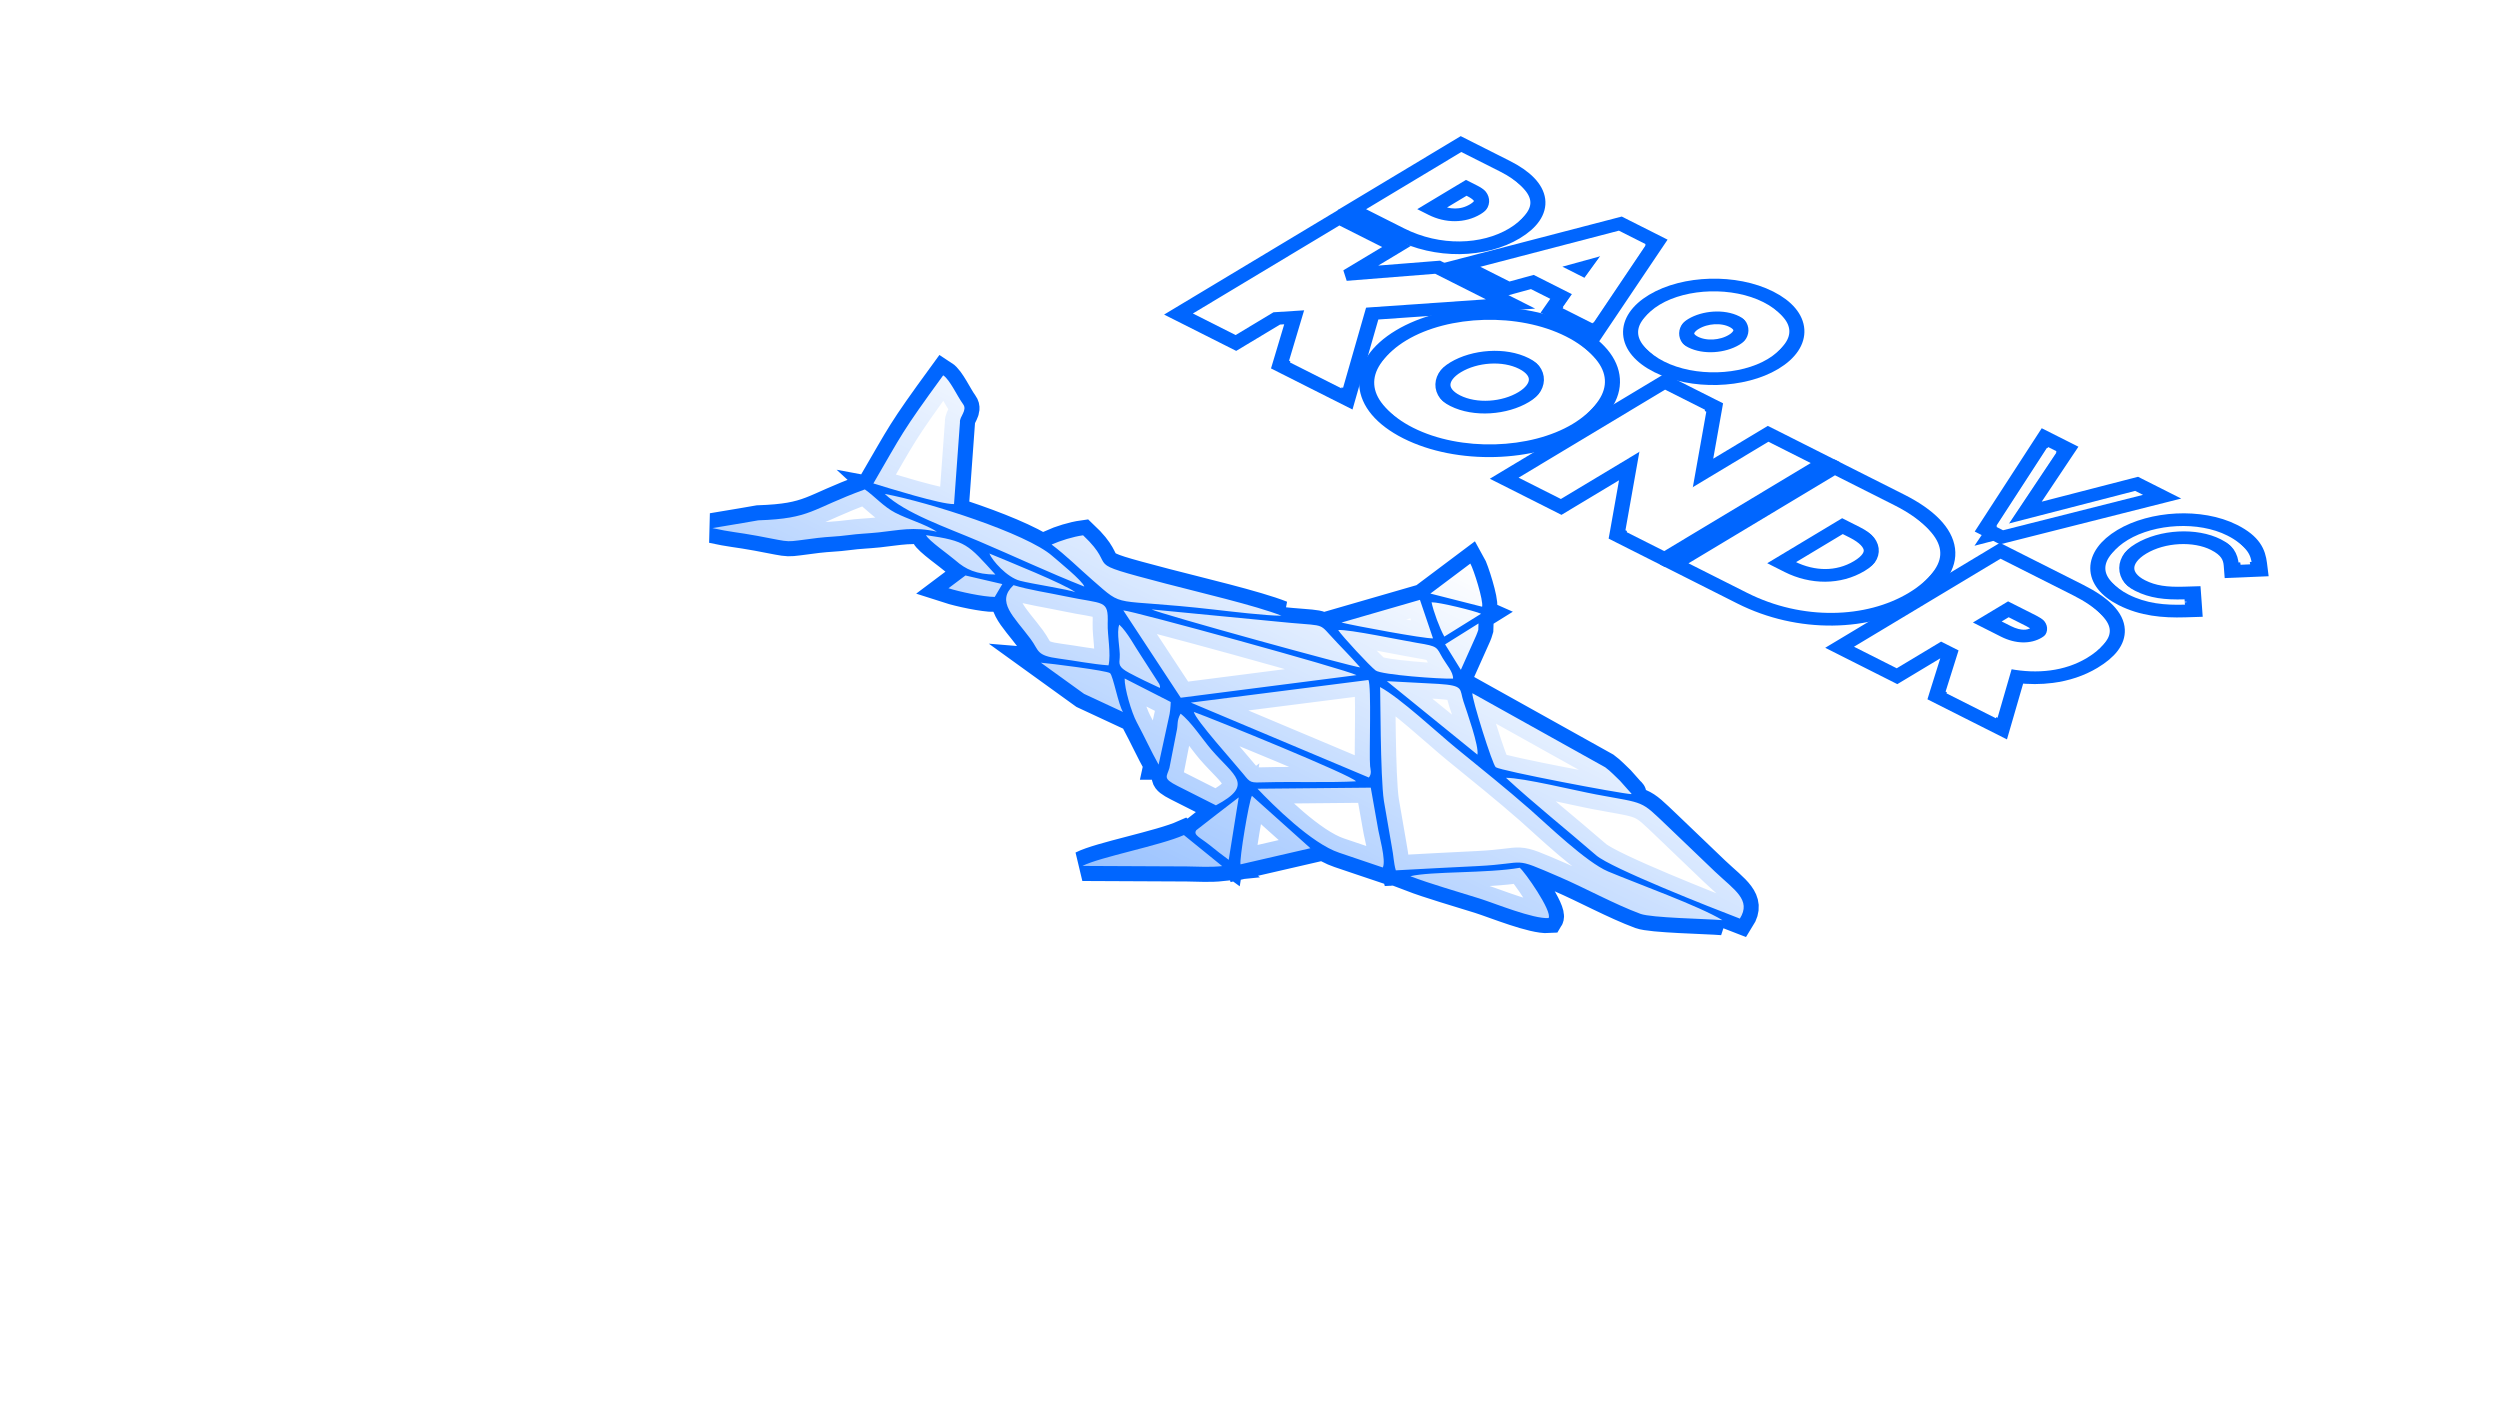 <?xml version="1.0" encoding="UTF-8"?> <svg xmlns="http://www.w3.org/2000/svg" width="166" height="93" viewBox="0 0 166 93" fill="none"> <g filter="url(#filter0_f_0_112)"> <path d="M78.76 20.591L78.331 20.849L78.778 21.074L81.616 22.504L82.063 22.729L82.491 22.472L84.841 21.06L85.957 20.989L85.048 24.028L84.994 24.207L85.23 24.326L88.638 26.044L89.492 26.474L89.678 25.824L91.138 20.74L98.712 20.214L100.086 20.119L99.091 19.617L95.727 17.921L95.521 17.818L95.238 17.84L89.43 18.302L92.219 16.627L92.647 16.369L92.201 16.144L89.363 14.714L88.916 14.489L88.487 14.746L78.76 20.591Z" fill="white" stroke="#0066FF"></path> <path d="M93.406 28.662C96.798 30.371 101.826 30.206 104.869 28.377C107.94 26.532 107.802 23.793 104.409 22.083C101.017 20.373 95.989 20.538 92.945 22.367C89.875 24.212 90.013 26.951 93.406 28.662ZM96.724 26.7C95.455 26.06 95.548 25.006 96.75 24.285C97.983 23.544 99.825 23.406 101.091 24.044C102.376 24.692 102.279 25.746 101.08 26.467C99.848 27.207 98.007 27.346 96.724 26.7Z" fill="white" stroke="#0066FF"></path> <path d="M100.388 31.492L99.959 31.75L100.405 31.975L103.215 33.391L103.661 33.616L104.09 33.358L108.188 30.896L107.402 35.321L107.372 35.486L107.589 35.596L110.076 36.849L110.522 37.074L110.951 36.817L120.678 30.972L121.107 30.714L120.661 30.489L117.852 29.073L117.405 28.849L116.977 29.106L113.073 31.452L113.826 27.225L113.855 27.059L113.638 26.95L110.99 25.615L110.544 25.39L110.115 25.648L100.388 31.492Z" fill="white" stroke="#0066FF"></path> <path d="M111.67 37.179L111.241 37.436L111.687 37.661L115.579 39.623C117.51 40.596 119.631 41.061 121.685 41.038C123.745 41.016 125.67 40.503 127.183 39.594C128.708 38.677 129.464 37.589 129.317 36.471C129.171 35.358 128.134 34.256 126.222 33.292L122.272 31.302L121.826 31.076L121.397 31.334L111.67 37.179ZM118.22 37.366L122.337 34.892L123.047 35.249C123.812 35.635 124.193 36.058 124.246 36.461C124.298 36.858 124.038 37.28 123.365 37.684C122.668 38.103 121.928 38.28 121.216 38.284C120.491 38.288 119.7 38.112 118.929 37.723L118.22 37.366Z" fill="white" stroke="#0066FF"></path> <path d="M122.659 42.718L122.23 42.975L122.677 43.201L125.515 44.631L125.961 44.856L126.39 44.599L128.907 43.086L129.467 43.368L128.64 45.997L128.584 46.178L128.821 46.298L132.099 47.95L132.95 48.379L133.138 47.731L133.971 44.856C134.726 44.944 135.494 44.948 136.25 44.849C137.252 44.718 138.191 44.41 139.016 43.915C140.097 43.265 140.622 42.572 140.588 41.822L140.588 41.822C140.547 40.964 139.742 40.107 138.104 39.282L133.261 36.841L132.815 36.616L132.386 36.873L122.659 42.718ZM131.877 41.302L133.354 40.414L134.766 41.126C135.187 41.338 135.374 41.529 135.418 41.679C135.456 41.811 135.396 41.951 135.131 42.11C134.875 42.264 134.617 42.318 134.362 42.313C134.085 42.308 133.721 42.231 133.303 42.021L131.877 41.302Z" fill="white" stroke="#0066FF"></path> <path d="M90.261 13.667L89.833 13.924L90.279 14.149L92.809 15.425C94.094 16.072 95.522 16.39 96.922 16.374C98.328 16.358 99.636 16.008 100.658 15.394C101.687 14.776 102.205 14.036 102.105 13.272C102.005 12.512 101.299 11.771 100.027 11.13L97.459 9.835L97.013 9.61L96.584 9.868L90.261 13.667ZM94.981 13.856L97.358 12.428L97.663 12.582C98.132 12.818 98.347 13.068 98.376 13.293C98.405 13.514 98.264 13.755 97.864 13.996C97.446 14.246 97.023 14.342 96.631 14.344C96.226 14.347 95.76 14.248 95.286 14.009L94.981 13.856Z" fill="white" stroke="#0066FF"></path> <path d="M98.05 17.406L97.187 17.631L97.863 17.972L99.803 18.95L100.104 19.102L100.485 18.997L101.709 18.663L103.677 19.655L103.184 20.361L103.033 20.578L103.331 20.728L105.309 21.725L105.986 22.066L106.317 21.573L109.851 16.319L109.996 16.104L109.701 15.955L107.922 15.059L107.628 14.91L107.252 15.008L98.05 17.406ZM105.007 17.871L104.831 17.782L105.131 17.7L105.007 17.871Z" fill="white" stroke="#0066FF"></path> <path d="M110.066 24.262C112.352 25.415 115.757 25.308 117.824 24.066C119.907 22.815 119.805 20.959 117.518 19.806C115.232 18.654 111.827 18.761 109.76 20.002C107.678 21.253 107.778 23.11 110.066 24.262ZM112.523 22.807C111.796 22.441 111.836 21.833 112.546 21.406C113.278 20.966 114.338 20.896 115.061 21.261C115.799 21.633 115.756 22.241 115.048 22.667C114.317 23.106 113.257 23.177 112.523 22.807Z" fill="white" stroke="#0066FF"></path> <path d="M131.982 34.886L131.844 35.099L132.135 35.246L132.316 35.337L132.258 35.423L132.409 35.384L132.572 35.466L132.863 35.613L133.236 35.519L142.533 33.169L143.412 32.947L142.726 32.601L142.203 32.338L141.91 32.19L141.535 32.286L134.427 34.122L137.133 30.069L137.277 29.854L136.983 29.706L136.431 29.428L135.746 29.083L135.421 29.584L131.982 34.886Z" fill="white" stroke="#0066FF"></path> <path d="M145.085 40.491L145.724 40.471L145.699 40.12L145.673 39.767L145.649 39.437L145.049 39.455C143.851 39.492 143.018 39.385 142.207 38.976C140.887 38.311 140.871 37.161 142.255 36.33C143.65 35.492 145.704 35.398 147.031 36.067C147.877 36.494 148.112 36.972 148.155 37.53L148.181 37.866L148.792 37.841L149.431 37.813L150.074 37.786L150.03 37.433C149.936 36.686 149.665 35.978 148.322 35.301C146.136 34.2 142.856 34.415 140.848 35.621C138.794 36.855 138.741 38.645 140.906 39.736C142.235 40.406 143.613 40.535 145.085 40.491Z" fill="white" stroke="#0066FF"></path> </g> <path d="M79.207 20.816L82.045 22.247L84.56 20.735L86.696 20.599L85.658 24.068L89.067 25.786L90.603 20.434L98.663 19.875L95.298 18.179L87.826 18.773L91.772 16.402L88.934 14.971L79.207 20.816Z" fill="white"></path> <path d="M93.834 28.404C96.995 29.997 101.63 29.831 104.423 28.152C107.244 26.457 107.14 23.933 103.98 22.34C100.82 20.747 96.185 20.914 93.392 22.592C90.571 24.287 90.674 26.811 93.834 28.404ZM96.296 26.958C94.745 26.176 94.9 24.903 96.303 24.059C97.735 23.199 99.969 23.005 101.519 23.787C103.085 24.576 102.93 25.849 101.526 26.692C100.095 27.552 97.861 27.747 96.296 26.958Z" fill="white"></path> <path d="M100.834 31.717L103.643 33.133L108.979 29.927L108.017 35.338L110.504 36.592L120.232 30.747L117.423 29.331L112.281 32.42L113.21 27.207L110.562 25.873L100.834 31.717Z" fill="white"></path> <path d="M112.116 37.404L116.008 39.365C119.694 41.224 123.929 41.055 126.736 39.369C129.571 37.665 129.451 35.394 125.794 33.55L121.844 31.559L112.116 37.404ZM117.344 37.398L122.319 34.409L123.475 34.992C125.172 35.847 125.368 36.974 123.811 37.91C122.213 38.87 120.197 38.836 118.5 37.981L117.344 37.398Z" fill="white"></path> <path d="M123.105 42.943L125.943 44.374L128.89 42.603L130.133 43.23L129.25 46.04L132.527 47.692L133.475 44.423C135.262 44.756 137.082 44.583 138.569 43.69C139.556 43.097 139.999 42.491 139.969 41.847C139.934 41.108 139.241 40.328 137.675 39.539L132.833 37.098L123.105 42.943ZM131.002 41.334L133.336 39.931L135.194 40.868C136.145 41.347 136.342 41.876 135.577 42.335C134.841 42.778 133.84 42.765 132.874 42.278L131.002 41.334Z" fill="white"></path> <path d="M90.708 13.892L93.237 15.167C95.634 16.375 98.387 16.265 100.211 15.169C102.054 14.062 101.976 12.585 99.599 11.387L97.031 10.093L90.708 13.892ZM94.106 13.888L97.34 11.945L98.091 12.324C99.195 12.88 99.322 13.613 98.31 14.221C97.271 14.845 95.961 14.823 94.858 14.267L94.106 13.888L94.106 13.888Z" fill="white"></path> <path d="M98.292 17.715L100.232 18.692L101.837 18.253L104.404 19.548L103.76 20.471L105.738 21.468L109.272 16.213L107.494 15.316L98.292 17.715ZM103.742 17.707L106.291 17.006L105.236 18.46L103.742 17.707Z" fill="white"></path> <path d="M110.495 24.005C112.549 25.04 115.562 24.932 117.377 23.841C119.211 22.739 119.143 21.099 117.089 20.063C115.035 19.028 112.022 19.136 110.207 20.227C108.373 21.329 108.44 22.97 110.495 24.005ZM112.094 23.065C111.086 22.557 111.187 21.729 112.099 21.181C113.03 20.622 114.482 20.495 115.49 21.004C116.507 21.516 116.406 22.344 115.494 22.892C114.564 23.451 113.112 23.578 112.094 23.065Z" fill="white"></path> <path d="M132.563 34.988L133.001 35.209L142.298 32.859L141.775 32.595L133.342 34.772L136.554 29.963L136.002 29.686L132.563 34.988Z" fill="#FDFDFD"></path> <path d="M141.335 39.479C142.514 40.073 143.717 40.191 145.08 40.149L145.054 39.797C143.747 39.837 142.739 39.718 141.778 39.233C140.19 38.433 140.21 37.066 141.808 36.105C143.416 35.139 145.862 35.004 147.459 35.809C148.458 36.313 148.726 36.887 148.773 37.5L149.412 37.472C149.324 36.769 149.082 36.158 147.893 35.559C145.972 34.591 143.084 34.771 141.295 35.846C139.461 36.948 139.433 38.52 141.335 39.479Z" fill="#FDFDFD"></path> <g filter="url(#filter1_f_0_112)"> <mask id="path-21-outside-1_0_112" maskUnits="userSpaceOnUse" x="32.924" y="20.195" width="100.367" height="53.909" fill="black"> <rect fill="white" x="32.924" y="20.195" width="100.367" height="53.909"></rect> <path fill-rule="evenodd" clip-rule="evenodd" d="M92.682 57.791C94.498 57.689 96.256 57.599 98.114 57.508C101.561 57.337 100.276 56.819 103.558 58.233C105.267 58.97 107.195 60.038 108.929 60.68C109.656 60.949 113.255 61.006 114.366 61.098C112.866 60.175 108.767 58.7 106.778 57.866C105.336 57.262 102.711 54.727 101.608 53.76C100.039 52.384 98.338 51.019 96.664 49.654C95.476 48.684 92.965 46.331 91.635 45.62C91.667 45.729 91.643 51.541 91.892 53.186L92.424 56.268C92.529 56.774 92.542 57.326 92.682 57.791ZM95.955 42.786L97.001 44.476L98.018 42.203C98.073 42.056 98.139 41.91 98.159 41.825L98.173 41.398L95.955 42.786L95.955 42.786ZM64.106 38.212L62.978 39.059C63.695 39.29 65.302 39.636 66.051 39.635L66.554 38.783L64.106 38.212ZM65.694 36.754C65.88 37.218 66.854 38.331 67.726 38.562C68.528 38.775 70.989 39.137 71.412 39.329C70.712 38.786 66.884 37.251 65.694 36.754ZM95.056 39.992C95.172 40.575 95.595 41.726 95.904 42.271L98.343 40.753C97.921 40.56 95.564 39.981 95.056 39.992ZM61.488 35.534C61.645 35.89 63.023 36.841 63.46 37.225C64.122 37.806 64.835 38.141 66.094 38.15C64.256 36.136 64.181 35.923 61.488 35.534L61.488 35.534ZM94.977 39.413L98.413 40.287C98.51 39.884 97.857 37.817 97.63 37.421L94.977 39.413ZM77.017 45.679C77.021 45.505 77.053 45.652 76.975 45.417L75.778 43.559C75.359 42.944 74.872 41.99 74.321 41.477C74.117 41.992 74.394 43.129 74.349 43.656C74.312 44.098 74.241 44.286 74.988 44.685C75.603 45.013 76.356 45.377 77.017 45.679L77.017 45.679ZM81.587 57.093L82.25 52.947C82.034 53.107 79.453 55.101 79.437 55.123C79.207 55.438 79.681 55.605 80.31 56.105C80.76 56.462 81.11 56.75 81.587 57.093ZM89.074 41.337C89.963 41.556 94.522 42.405 95.152 42.389L94.284 39.83L89.074 41.337L89.074 41.337ZM76.931 50.773L77.608 47.66C77.694 47.358 77.728 46.89 77.736 46.613L74.677 45.051C74.659 45.703 75.131 47.308 75.48 47.957C75.992 48.908 76.421 49.859 76.932 50.773L76.931 50.773ZM71.872 57.498L78.816 57.531C79.603 57.545 80.341 57.594 81.153 57.51L78.611 55.449C77.052 56.144 73.024 56.907 71.872 57.498L71.872 57.498ZM82.371 57.393L87.011 56.322L83.127 52.842C82.93 53.178 82.279 57.117 82.371 57.393L82.371 57.393ZM92.088 45.229L98.1 50.109C98.222 49.574 97.405 47.28 97.172 46.571C96.902 45.75 97.237 45.525 95.517 45.411L92.088 45.229ZM88.853 41.835C89.105 42.229 90.965 44.239 91.344 44.52C91.736 44.811 95.644 45.093 96.483 45.061C96.499 44.618 96.047 44.133 95.793 43.697C95.364 42.96 95.521 42.92 94.1 42.689C93.105 42.527 89.559 41.774 88.853 41.835ZM58.747 32.797C60.158 34.109 62.784 34.995 65.01 35.942C67.321 36.925 69.623 38.009 71.998 38.949C71.889 38.564 70.234 37.233 69.874 36.916C68.183 35.423 61.618 33.327 58.747 32.797ZM93.645 58.181C95.028 58.707 96.742 59.188 98.239 59.661C99.267 59.986 101.798 61.026 102.826 60.959C103.094 60.519 101.213 57.839 100.91 57.621C98.775 57.997 95.021 57.846 93.645 58.181ZM78.196 52.191L80.737 53.474C83.338 52.093 81.927 51.513 80.424 49.764C79.875 49.126 79.051 47.874 78.389 47.39C78.11 47.9 78.246 48.083 78.121 48.589L77.648 51.001C77.469 51.597 77.185 51.677 78.196 52.191ZM76.465 40.466C77.014 40.76 89.839 44.295 90.316 44.315C89.654 43.555 88.972 42.894 88.297 42.148C87.547 41.32 87.867 41.594 84.702 41.264L76.465 40.466ZM69.115 44.003L71.982 46.072L74.57 47.277C74.269 46.845 73.909 44.854 73.705 44.696C73.483 44.525 69.688 44.046 69.115 44.003ZM79.268 47.27C79.391 47.814 81.935 50.628 82.557 51.395C83.044 51.996 83.003 51.976 84.046 51.944C85.736 51.893 88.423 51.975 90.037 51.88C89.812 51.499 80.694 47.788 79.268 47.27ZM71.917 35.544C71.23 35.639 70.432 35.895 69.826 36.157C70.809 36.899 71.609 37.705 72.533 38.51C74.774 40.465 73.611 39.679 80.603 40.475C81.65 40.595 84.148 40.891 85.089 40.883C83.441 40.221 79.419 39.281 77.401 38.751C71.439 37.185 74.424 37.903 71.917 35.544L71.917 35.544ZM47.303 35.066C48.503 35.334 48.981 35.339 50.282 35.58C52.842 36.055 51.881 36.007 54.282 35.72C55.031 35.63 55.54 35.637 56.305 35.535C57.082 35.432 57.548 35.432 58.328 35.352C59.637 35.216 60.68 34.946 62.212 35.307C61.436 34.8 60.312 34.495 59.437 34.042C58.666 33.643 58.092 32.962 57.425 32.497C53.807 33.816 53.896 34.429 50.352 34.55C49.5 34.706 49.472 34.697 47.303 35.066ZM67.298 38.855C66.112 39.96 67.308 40.915 68.438 42.436C69.009 43.203 68.779 43.53 70.317 43.73C71.367 43.868 72.532 44.101 73.606 44.18C73.783 43.409 73.527 42.162 73.551 41.411C73.604 39.778 73.317 40.144 70.745 39.597C69.575 39.348 68.349 39.177 67.298 38.855ZM83.499 52.372C84.506 53.433 87.092 56.015 88.92 56.62C89.898 56.943 90.847 57.281 91.819 57.602C92.052 57.125 91.556 55.442 91.484 54.923L91.019 52.3L83.499 52.372ZM108.319 52.73C108.31 52.703 108.331 52.64 108.285 52.65L107.565 51.84C107.282 51.578 106.949 51.21 106.589 50.95L97.764 46.029C97.723 46.377 99.105 50.799 99.32 50.945C99.676 51.187 107.546 52.689 108.319 52.73ZM57.992 32.1C58.953 32.394 62.487 33.499 63.347 33.471L63.742 28.036C63.694 27.672 64.252 27.248 63.952 26.841C63.558 26.308 63.076 25.211 62.628 24.922C59.808 28.786 59.921 28.788 57.992 32.1L57.992 32.1ZM74.588 40.531L78.401 46.329L90.072 44.829C89.348 44.441 75.166 40.546 74.589 40.531L74.588 40.531ZM79.072 46.654L90.894 51.628C91.105 51.354 90.996 51.096 90.975 50.874C90.9 50.105 91.079 45.52 90.862 45.151L79.072 46.654ZM99.997 51.647C101.852 53.358 104.012 55.084 105.99 56.797C106.966 57.641 113.647 60.28 115.526 60.995C116.312 59.751 115.163 59.098 113.869 57.871C112.799 56.855 111.757 55.838 110.687 54.823C108.89 53.117 109.313 53.371 105.968 52.749C104.618 52.498 101.154 51.646 99.997 51.647L99.997 51.647Z"></path> </mask> <path fill-rule="evenodd" clip-rule="evenodd" d="M92.682 57.791C94.498 57.689 96.256 57.599 98.114 57.508C101.561 57.337 100.276 56.819 103.558 58.233C105.267 58.97 107.195 60.038 108.929 60.68C109.656 60.949 113.255 61.006 114.366 61.098C112.866 60.175 108.767 58.7 106.778 57.866C105.336 57.262 102.711 54.727 101.608 53.76C100.039 52.384 98.338 51.019 96.664 49.654C95.476 48.684 92.965 46.331 91.635 45.62C91.667 45.729 91.643 51.541 91.892 53.186L92.424 56.268C92.529 56.774 92.542 57.326 92.682 57.791ZM95.955 42.786L97.001 44.476L98.018 42.203C98.073 42.056 98.139 41.91 98.159 41.825L98.173 41.398L95.955 42.786L95.955 42.786ZM64.106 38.212L62.978 39.059C63.695 39.29 65.302 39.636 66.051 39.635L66.554 38.783L64.106 38.212ZM65.694 36.754C65.88 37.218 66.854 38.331 67.726 38.562C68.528 38.775 70.989 39.137 71.412 39.329C70.712 38.786 66.884 37.251 65.694 36.754ZM95.056 39.992C95.172 40.575 95.595 41.726 95.904 42.271L98.343 40.753C97.921 40.56 95.564 39.981 95.056 39.992ZM61.488 35.534C61.645 35.89 63.023 36.841 63.46 37.225C64.122 37.806 64.835 38.141 66.094 38.15C64.256 36.136 64.181 35.923 61.488 35.534L61.488 35.534ZM94.977 39.413L98.413 40.287C98.51 39.884 97.857 37.817 97.63 37.421L94.977 39.413ZM77.017 45.679C77.021 45.505 77.053 45.652 76.975 45.417L75.778 43.559C75.359 42.944 74.872 41.99 74.321 41.477C74.117 41.992 74.394 43.129 74.349 43.656C74.312 44.098 74.241 44.286 74.988 44.685C75.603 45.013 76.356 45.377 77.017 45.679L77.017 45.679ZM81.587 57.093L82.25 52.947C82.034 53.107 79.453 55.101 79.437 55.123C79.207 55.438 79.681 55.605 80.31 56.105C80.76 56.462 81.11 56.75 81.587 57.093ZM89.074 41.337C89.963 41.556 94.522 42.405 95.152 42.389L94.284 39.83L89.074 41.337L89.074 41.337ZM76.931 50.773L77.608 47.66C77.694 47.358 77.728 46.89 77.736 46.613L74.677 45.051C74.659 45.703 75.131 47.308 75.48 47.957C75.992 48.908 76.421 49.859 76.932 50.773L76.931 50.773ZM71.872 57.498L78.816 57.531C79.603 57.545 80.341 57.594 81.153 57.51L78.611 55.449C77.052 56.144 73.024 56.907 71.872 57.498L71.872 57.498ZM82.371 57.393L87.011 56.322L83.127 52.842C82.93 53.178 82.279 57.117 82.371 57.393L82.371 57.393ZM92.088 45.229L98.1 50.109C98.222 49.574 97.405 47.28 97.172 46.571C96.902 45.75 97.237 45.525 95.517 45.411L92.088 45.229ZM88.853 41.835C89.105 42.229 90.965 44.239 91.344 44.52C91.736 44.811 95.644 45.093 96.483 45.061C96.499 44.618 96.047 44.133 95.793 43.697C95.364 42.96 95.521 42.92 94.1 42.689C93.105 42.527 89.559 41.774 88.853 41.835ZM58.747 32.797C60.158 34.109 62.784 34.995 65.01 35.942C67.321 36.925 69.623 38.009 71.998 38.949C71.889 38.564 70.234 37.233 69.874 36.916C68.183 35.423 61.618 33.327 58.747 32.797ZM93.645 58.181C95.028 58.707 96.742 59.188 98.239 59.661C99.267 59.986 101.798 61.026 102.826 60.959C103.094 60.519 101.213 57.839 100.91 57.621C98.775 57.997 95.021 57.846 93.645 58.181ZM78.196 52.191L80.737 53.474C83.338 52.093 81.927 51.513 80.424 49.764C79.875 49.126 79.051 47.874 78.389 47.39C78.11 47.9 78.246 48.083 78.121 48.589L77.648 51.001C77.469 51.597 77.185 51.677 78.196 52.191ZM76.465 40.466C77.014 40.76 89.839 44.295 90.316 44.315C89.654 43.555 88.972 42.894 88.297 42.148C87.547 41.32 87.867 41.594 84.702 41.264L76.465 40.466ZM69.115 44.003L71.982 46.072L74.57 47.277C74.269 46.845 73.909 44.854 73.705 44.696C73.483 44.525 69.688 44.046 69.115 44.003ZM79.268 47.27C79.391 47.814 81.935 50.628 82.557 51.395C83.044 51.996 83.003 51.976 84.046 51.944C85.736 51.893 88.423 51.975 90.037 51.88C89.812 51.499 80.694 47.788 79.268 47.27ZM71.917 35.544C71.23 35.639 70.432 35.895 69.826 36.157C70.809 36.899 71.609 37.705 72.533 38.51C74.774 40.465 73.611 39.679 80.603 40.475C81.65 40.595 84.148 40.891 85.089 40.883C83.441 40.221 79.419 39.281 77.401 38.751C71.439 37.185 74.424 37.903 71.917 35.544L71.917 35.544ZM47.303 35.066C48.503 35.334 48.981 35.339 50.282 35.58C52.842 36.055 51.881 36.007 54.282 35.72C55.031 35.63 55.54 35.637 56.305 35.535C57.082 35.432 57.548 35.432 58.328 35.352C59.637 35.216 60.68 34.946 62.212 35.307C61.436 34.8 60.312 34.495 59.437 34.042C58.666 33.643 58.092 32.962 57.425 32.497C53.807 33.816 53.896 34.429 50.352 34.55C49.5 34.706 49.472 34.697 47.303 35.066ZM67.298 38.855C66.112 39.96 67.308 40.915 68.438 42.436C69.009 43.203 68.779 43.53 70.317 43.73C71.367 43.868 72.532 44.101 73.606 44.18C73.783 43.409 73.527 42.162 73.551 41.411C73.604 39.778 73.317 40.144 70.745 39.597C69.575 39.348 68.349 39.177 67.298 38.855ZM83.499 52.372C84.506 53.433 87.092 56.015 88.92 56.62C89.898 56.943 90.847 57.281 91.819 57.602C92.052 57.125 91.556 55.442 91.484 54.923L91.019 52.3L83.499 52.372ZM108.319 52.73C108.31 52.703 108.331 52.64 108.285 52.65L107.565 51.84C107.282 51.578 106.949 51.21 106.589 50.95L97.764 46.029C97.723 46.377 99.105 50.799 99.32 50.945C99.676 51.187 107.546 52.689 108.319 52.73ZM57.992 32.1C58.953 32.394 62.487 33.499 63.347 33.471L63.742 28.036C63.694 27.672 64.252 27.248 63.952 26.841C63.558 26.308 63.076 25.211 62.628 24.922C59.808 28.786 59.921 28.788 57.992 32.1L57.992 32.1ZM74.588 40.531L78.401 46.329L90.072 44.829C89.348 44.441 75.166 40.546 74.589 40.531L74.588 40.531ZM79.072 46.654L90.894 51.628C91.105 51.354 90.996 51.096 90.975 50.874C90.9 50.105 91.079 45.52 90.862 45.151L79.072 46.654ZM99.997 51.647C101.852 53.358 104.012 55.084 105.99 56.797C106.966 57.641 113.647 60.28 115.526 60.995C116.312 59.751 115.163 59.098 113.869 57.871C112.799 56.855 111.757 55.838 110.687 54.823C108.89 53.117 109.313 53.371 105.968 52.749C104.618 52.498 101.154 51.646 99.997 51.647L99.997 51.647Z" fill="white"></path> <path fill-rule="evenodd" clip-rule="evenodd" d="M92.682 57.791C94.498 57.689 96.256 57.599 98.114 57.508C101.561 57.337 100.276 56.819 103.558 58.233C105.267 58.97 107.195 60.038 108.929 60.68C109.656 60.949 113.255 61.006 114.366 61.098C112.866 60.175 108.767 58.7 106.778 57.866C105.336 57.262 102.711 54.727 101.608 53.76C100.039 52.384 98.338 51.019 96.664 49.654C95.476 48.684 92.965 46.331 91.635 45.62C91.667 45.729 91.643 51.541 91.892 53.186L92.424 56.268C92.529 56.774 92.542 57.326 92.682 57.791ZM95.955 42.786L97.001 44.476L98.018 42.203C98.073 42.056 98.139 41.91 98.159 41.825L98.173 41.398L95.955 42.786L95.955 42.786ZM64.106 38.212L62.978 39.059C63.695 39.29 65.302 39.636 66.051 39.635L66.554 38.783L64.106 38.212ZM65.694 36.754C65.88 37.218 66.854 38.331 67.726 38.562C68.528 38.775 70.989 39.137 71.412 39.329C70.712 38.786 66.884 37.251 65.694 36.754ZM95.056 39.992C95.172 40.575 95.595 41.726 95.904 42.271L98.343 40.753C97.921 40.56 95.564 39.981 95.056 39.992ZM61.488 35.534C61.645 35.89 63.023 36.841 63.46 37.225C64.122 37.806 64.835 38.141 66.094 38.15C64.256 36.136 64.181 35.923 61.488 35.534L61.488 35.534ZM94.977 39.413L98.413 40.287C98.51 39.884 97.857 37.817 97.63 37.421L94.977 39.413ZM77.017 45.679C77.021 45.505 77.053 45.652 76.975 45.417L75.778 43.559C75.359 42.944 74.872 41.99 74.321 41.477C74.117 41.992 74.394 43.129 74.349 43.656C74.312 44.098 74.241 44.286 74.988 44.685C75.603 45.013 76.356 45.377 77.017 45.679L77.017 45.679ZM81.587 57.093L82.25 52.947C82.034 53.107 79.453 55.101 79.437 55.123C79.207 55.438 79.681 55.605 80.31 56.105C80.76 56.462 81.11 56.75 81.587 57.093ZM89.074 41.337C89.963 41.556 94.522 42.405 95.152 42.389L94.284 39.83L89.074 41.337L89.074 41.337ZM76.931 50.773L77.608 47.66C77.694 47.358 77.728 46.89 77.736 46.613L74.677 45.051C74.659 45.703 75.131 47.308 75.48 47.957C75.992 48.908 76.421 49.859 76.932 50.773L76.931 50.773ZM71.872 57.498L78.816 57.531C79.603 57.545 80.341 57.594 81.153 57.51L78.611 55.449C77.052 56.144 73.024 56.907 71.872 57.498L71.872 57.498ZM82.371 57.393L87.011 56.322L83.127 52.842C82.93 53.178 82.279 57.117 82.371 57.393L82.371 57.393ZM92.088 45.229L98.1 50.109C98.222 49.574 97.405 47.28 97.172 46.571C96.902 45.75 97.237 45.525 95.517 45.411L92.088 45.229ZM88.853 41.835C89.105 42.229 90.965 44.239 91.344 44.52C91.736 44.811 95.644 45.093 96.483 45.061C96.499 44.618 96.047 44.133 95.793 43.697C95.364 42.96 95.521 42.92 94.1 42.689C93.105 42.527 89.559 41.774 88.853 41.835ZM58.747 32.797C60.158 34.109 62.784 34.995 65.01 35.942C67.321 36.925 69.623 38.009 71.998 38.949C71.889 38.564 70.234 37.233 69.874 36.916C68.183 35.423 61.618 33.327 58.747 32.797ZM93.645 58.181C95.028 58.707 96.742 59.188 98.239 59.661C99.267 59.986 101.798 61.026 102.826 60.959C103.094 60.519 101.213 57.839 100.91 57.621C98.775 57.997 95.021 57.846 93.645 58.181ZM78.196 52.191L80.737 53.474C83.338 52.093 81.927 51.513 80.424 49.764C79.875 49.126 79.051 47.874 78.389 47.39C78.11 47.9 78.246 48.083 78.121 48.589L77.648 51.001C77.469 51.597 77.185 51.677 78.196 52.191ZM76.465 40.466C77.014 40.76 89.839 44.295 90.316 44.315C89.654 43.555 88.972 42.894 88.297 42.148C87.547 41.32 87.867 41.594 84.702 41.264L76.465 40.466ZM69.115 44.003L71.982 46.072L74.57 47.277C74.269 46.845 73.909 44.854 73.705 44.696C73.483 44.525 69.688 44.046 69.115 44.003ZM79.268 47.27C79.391 47.814 81.935 50.628 82.557 51.395C83.044 51.996 83.003 51.976 84.046 51.944C85.736 51.893 88.423 51.975 90.037 51.88C89.812 51.499 80.694 47.788 79.268 47.27ZM71.917 35.544C71.23 35.639 70.432 35.895 69.826 36.157C70.809 36.899 71.609 37.705 72.533 38.51C74.774 40.465 73.611 39.679 80.603 40.475C81.65 40.595 84.148 40.891 85.089 40.883C83.441 40.221 79.419 39.281 77.401 38.751C71.439 37.185 74.424 37.903 71.917 35.544L71.917 35.544ZM47.303 35.066C48.503 35.334 48.981 35.339 50.282 35.58C52.842 36.055 51.881 36.007 54.282 35.72C55.031 35.63 55.54 35.637 56.305 35.535C57.082 35.432 57.548 35.432 58.328 35.352C59.637 35.216 60.68 34.946 62.212 35.307C61.436 34.8 60.312 34.495 59.437 34.042C58.666 33.643 58.092 32.962 57.425 32.497C53.807 33.816 53.896 34.429 50.352 34.55C49.5 34.706 49.472 34.697 47.303 35.066ZM67.298 38.855C66.112 39.96 67.308 40.915 68.438 42.436C69.009 43.203 68.779 43.53 70.317 43.73C71.367 43.868 72.532 44.101 73.606 44.18C73.783 43.409 73.527 42.162 73.551 41.411C73.604 39.778 73.317 40.144 70.745 39.597C69.575 39.348 68.349 39.177 67.298 38.855ZM83.499 52.372C84.506 53.433 87.092 56.015 88.92 56.62C89.898 56.943 90.847 57.281 91.819 57.602C92.052 57.125 91.556 55.442 91.484 54.923L91.019 52.3L83.499 52.372ZM108.319 52.73C108.31 52.703 108.331 52.64 108.285 52.65L107.565 51.84C107.282 51.578 106.949 51.21 106.589 50.95L97.764 46.029C97.723 46.377 99.105 50.799 99.32 50.945C99.676 51.187 107.546 52.689 108.319 52.73ZM57.992 32.1C58.953 32.394 62.487 33.499 63.347 33.471L63.742 28.036C63.694 27.672 64.252 27.248 63.952 26.841C63.558 26.308 63.076 25.211 62.628 24.922C59.808 28.786 59.921 28.788 57.992 32.1L57.992 32.1ZM74.588 40.531L78.401 46.329L90.072 44.829C89.348 44.441 75.166 40.546 74.589 40.531L74.588 40.531ZM79.072 46.654L90.894 51.628C91.105 51.354 90.996 51.096 90.975 50.874C90.9 50.105 91.079 45.52 90.862 45.151L79.072 46.654ZM99.997 51.647C101.852 53.358 104.012 55.084 105.99 56.797C106.966 57.641 113.647 60.28 115.526 60.995C116.312 59.751 115.163 59.098 113.869 57.871C112.799 56.855 111.757 55.838 110.687 54.823C108.89 53.117 109.313 53.371 105.968 52.749C104.618 52.498 101.154 51.646 99.997 51.647L99.997 51.647Z" stroke="#0066FF" stroke-width="2" mask="url(#path-21-outside-1_0_112)"></path> </g> <path fill-rule="evenodd" clip-rule="evenodd" d="M92.682 57.791C94.498 57.689 96.256 57.599 98.114 57.508C101.561 57.337 100.276 56.819 103.558 58.233C105.267 58.97 107.195 60.038 108.929 60.68C109.656 60.949 113.255 61.006 114.366 61.098C112.866 60.175 108.767 58.7 106.778 57.866C105.336 57.262 102.711 54.727 101.608 53.76C100.039 52.384 98.338 51.019 96.664 49.654C95.476 48.684 92.965 46.331 91.635 45.62C91.667 45.729 91.643 51.541 91.892 53.186L92.424 56.268C92.529 56.774 92.542 57.326 92.682 57.791ZM95.955 42.786L97.001 44.476L98.018 42.203C98.073 42.056 98.139 41.91 98.159 41.825L98.173 41.398L95.955 42.786L95.955 42.786ZM64.106 38.212L62.978 39.059C63.695 39.29 65.302 39.636 66.051 39.635L66.554 38.783L64.106 38.212ZM65.694 36.754C65.88 37.218 66.854 38.331 67.726 38.562C68.528 38.775 70.989 39.137 71.412 39.329C70.712 38.786 66.884 37.251 65.694 36.754ZM95.056 39.992C95.172 40.575 95.595 41.726 95.904 42.271L98.343 40.753C97.921 40.56 95.564 39.981 95.056 39.992ZM61.488 35.534C61.645 35.89 63.023 36.841 63.46 37.225C64.122 37.806 64.835 38.141 66.094 38.15C64.256 36.136 64.181 35.923 61.488 35.534L61.488 35.534ZM94.977 39.413L98.413 40.287C98.51 39.884 97.857 37.817 97.63 37.421L94.977 39.413ZM77.017 45.679C77.021 45.505 77.053 45.652 76.975 45.417L75.778 43.559C75.359 42.944 74.872 41.99 74.321 41.477C74.117 41.992 74.394 43.129 74.349 43.656C74.312 44.098 74.241 44.286 74.988 44.685C75.603 45.013 76.356 45.377 77.017 45.679L77.017 45.679ZM81.587 57.093L82.25 52.947C82.034 53.107 79.453 55.101 79.437 55.123C79.207 55.438 79.681 55.605 80.31 56.105C80.76 56.462 81.11 56.75 81.587 57.093ZM89.074 41.337C89.963 41.556 94.522 42.405 95.152 42.389L94.284 39.83L89.074 41.337L89.074 41.337ZM76.931 50.773L77.608 47.66C77.694 47.358 77.728 46.89 77.736 46.613L74.677 45.051C74.659 45.703 75.131 47.308 75.48 47.957C75.992 48.908 76.421 49.859 76.932 50.773L76.931 50.773ZM71.872 57.498L78.816 57.531C79.603 57.545 80.341 57.594 81.153 57.51L78.611 55.449C77.052 56.144 73.024 56.907 71.872 57.498L71.872 57.498ZM82.371 57.393L87.011 56.322L83.127 52.842C82.93 53.178 82.279 57.117 82.371 57.393L82.371 57.393ZM92.088 45.229L98.1 50.109C98.222 49.574 97.405 47.28 97.172 46.571C96.902 45.75 97.237 45.525 95.517 45.411L92.088 45.229ZM88.853 41.835C89.105 42.229 90.965 44.239 91.344 44.52C91.736 44.811 95.644 45.093 96.483 45.061C96.499 44.618 96.047 44.133 95.793 43.697C95.364 42.96 95.521 42.92 94.1 42.689C93.105 42.527 89.559 41.774 88.853 41.835ZM58.747 32.797C60.158 34.109 62.784 34.995 65.01 35.942C67.321 36.925 69.623 38.009 71.998 38.949C71.889 38.564 70.234 37.233 69.874 36.916C68.183 35.423 61.618 33.327 58.747 32.797ZM93.645 58.181C95.028 58.707 96.742 59.188 98.239 59.661C99.267 59.986 101.798 61.026 102.826 60.959C103.094 60.519 101.213 57.839 100.91 57.621C98.775 57.997 95.021 57.846 93.645 58.181ZM78.196 52.191L80.737 53.474C83.338 52.093 81.927 51.513 80.424 49.764C79.875 49.126 79.051 47.874 78.389 47.39C78.11 47.9 78.246 48.083 78.121 48.589L77.648 51.001C77.469 51.597 77.185 51.677 78.196 52.191ZM76.465 40.466C77.014 40.76 89.839 44.295 90.316 44.315C89.654 43.555 88.972 42.894 88.297 42.148C87.547 41.32 87.867 41.594 84.702 41.264L76.465 40.466ZM69.115 44.003L71.982 46.072L74.57 47.277C74.269 46.845 73.909 44.854 73.705 44.696C73.483 44.525 69.688 44.046 69.115 44.003ZM79.268 47.27C79.391 47.814 81.935 50.628 82.557 51.395C83.044 51.996 83.003 51.976 84.046 51.944C85.736 51.893 88.423 51.975 90.037 51.88C89.812 51.499 80.694 47.788 79.268 47.27ZM71.917 35.544C71.23 35.639 70.432 35.895 69.826 36.157C70.809 36.899 71.609 37.705 72.533 38.51C74.774 40.465 73.611 39.679 80.603 40.475C81.65 40.595 84.148 40.891 85.089 40.883C83.441 40.221 79.419 39.281 77.401 38.751C71.439 37.185 74.424 37.903 71.917 35.544L71.917 35.544ZM47.303 35.066C48.503 35.334 48.981 35.339 50.282 35.58C52.842 36.055 51.881 36.007 54.282 35.72C55.031 35.63 55.54 35.637 56.305 35.535C57.082 35.432 57.548 35.432 58.328 35.352C59.637 35.216 60.68 34.946 62.212 35.307C61.436 34.8 60.312 34.495 59.437 34.042C58.666 33.643 58.092 32.962 57.425 32.497C53.807 33.816 53.896 34.429 50.352 34.55C49.5 34.706 49.472 34.697 47.303 35.066ZM67.298 38.855C66.112 39.96 67.308 40.915 68.438 42.436C69.009 43.203 68.779 43.53 70.317 43.73C71.367 43.868 72.532 44.101 73.606 44.18C73.783 43.409 73.527 42.162 73.551 41.411C73.604 39.778 73.317 40.144 70.745 39.597C69.575 39.348 68.349 39.177 67.298 38.855ZM83.499 52.372C84.506 53.433 87.092 56.015 88.92 56.62C89.898 56.943 90.847 57.281 91.819 57.602C92.052 57.125 91.556 55.442 91.484 54.923L91.019 52.3L83.499 52.372ZM108.319 52.73C108.31 52.703 108.331 52.64 108.285 52.65L107.565 51.84C107.282 51.578 106.949 51.21 106.589 50.95L97.764 46.029C97.723 46.377 99.105 50.799 99.32 50.945C99.676 51.187 107.546 52.689 108.319 52.73ZM57.992 32.1C58.953 32.394 62.487 33.499 63.347 33.471L63.742 28.036C63.694 27.672 64.252 27.248 63.952 26.841C63.558 26.308 63.076 25.211 62.628 24.922C59.808 28.786 59.921 28.788 57.992 32.1L57.992 32.1ZM74.588 40.531L78.401 46.329L90.072 44.829C89.348 44.441 75.166 40.546 74.589 40.531L74.588 40.531ZM79.072 46.654L90.894 51.628C91.105 51.354 90.996 51.096 90.975 50.874C90.9 50.105 91.079 45.52 90.862 45.151L79.072 46.654ZM99.997 51.647C101.852 53.358 104.012 55.084 105.99 56.797C106.966 57.641 113.647 60.28 115.526 60.995C116.312 59.751 115.163 59.098 113.869 57.871C112.799 56.855 111.757 55.838 110.687 54.823C108.89 53.117 109.313 53.371 105.968 52.749C104.618 52.498 101.154 51.646 99.997 51.647L99.997 51.647Z" fill="url(#paint0_linear_0_112)"></path> <defs> <filter id="filter0_f_0_112" x="73.456" y="5.127" width="81.28" height="47.938" filterUnits="userSpaceOnUse" color-interpolation-filters="sRGB"> <feFlood flood-opacity="0" result="BackgroundImageFix"></feFlood> <feBlend mode="normal" in="SourceGraphic" in2="BackgroundImageFix" result="shape"></feBlend> <feGaussianBlur stdDeviation="2" result="effect1_foregroundBlur_0_112"></feGaussianBlur> </filter> <filter id="filter1_f_0_112" x="39.605" y="19.615" width="82.032" height="46.459" filterUnits="userSpaceOnUse" color-interpolation-filters="sRGB"> <feFlood flood-opacity="0" result="BackgroundImageFix"></feFlood> <feBlend mode="normal" in="SourceGraphic" in2="BackgroundImageFix" result="shape"></feBlend> <feGaussianBlur stdDeviation="2" result="effect1_foregroundBlur_0_112"></feGaussianBlur> </filter> <linearGradient id="paint0_linear_0_112" x1="97.99" y1="37.603" x2="84.702" y2="63.965" gradientUnits="userSpaceOnUse"> <stop stop-color="white"></stop> <stop offset="1" stop-color="white" stop-opacity="0.6"></stop> </linearGradient> </defs> </svg> 
